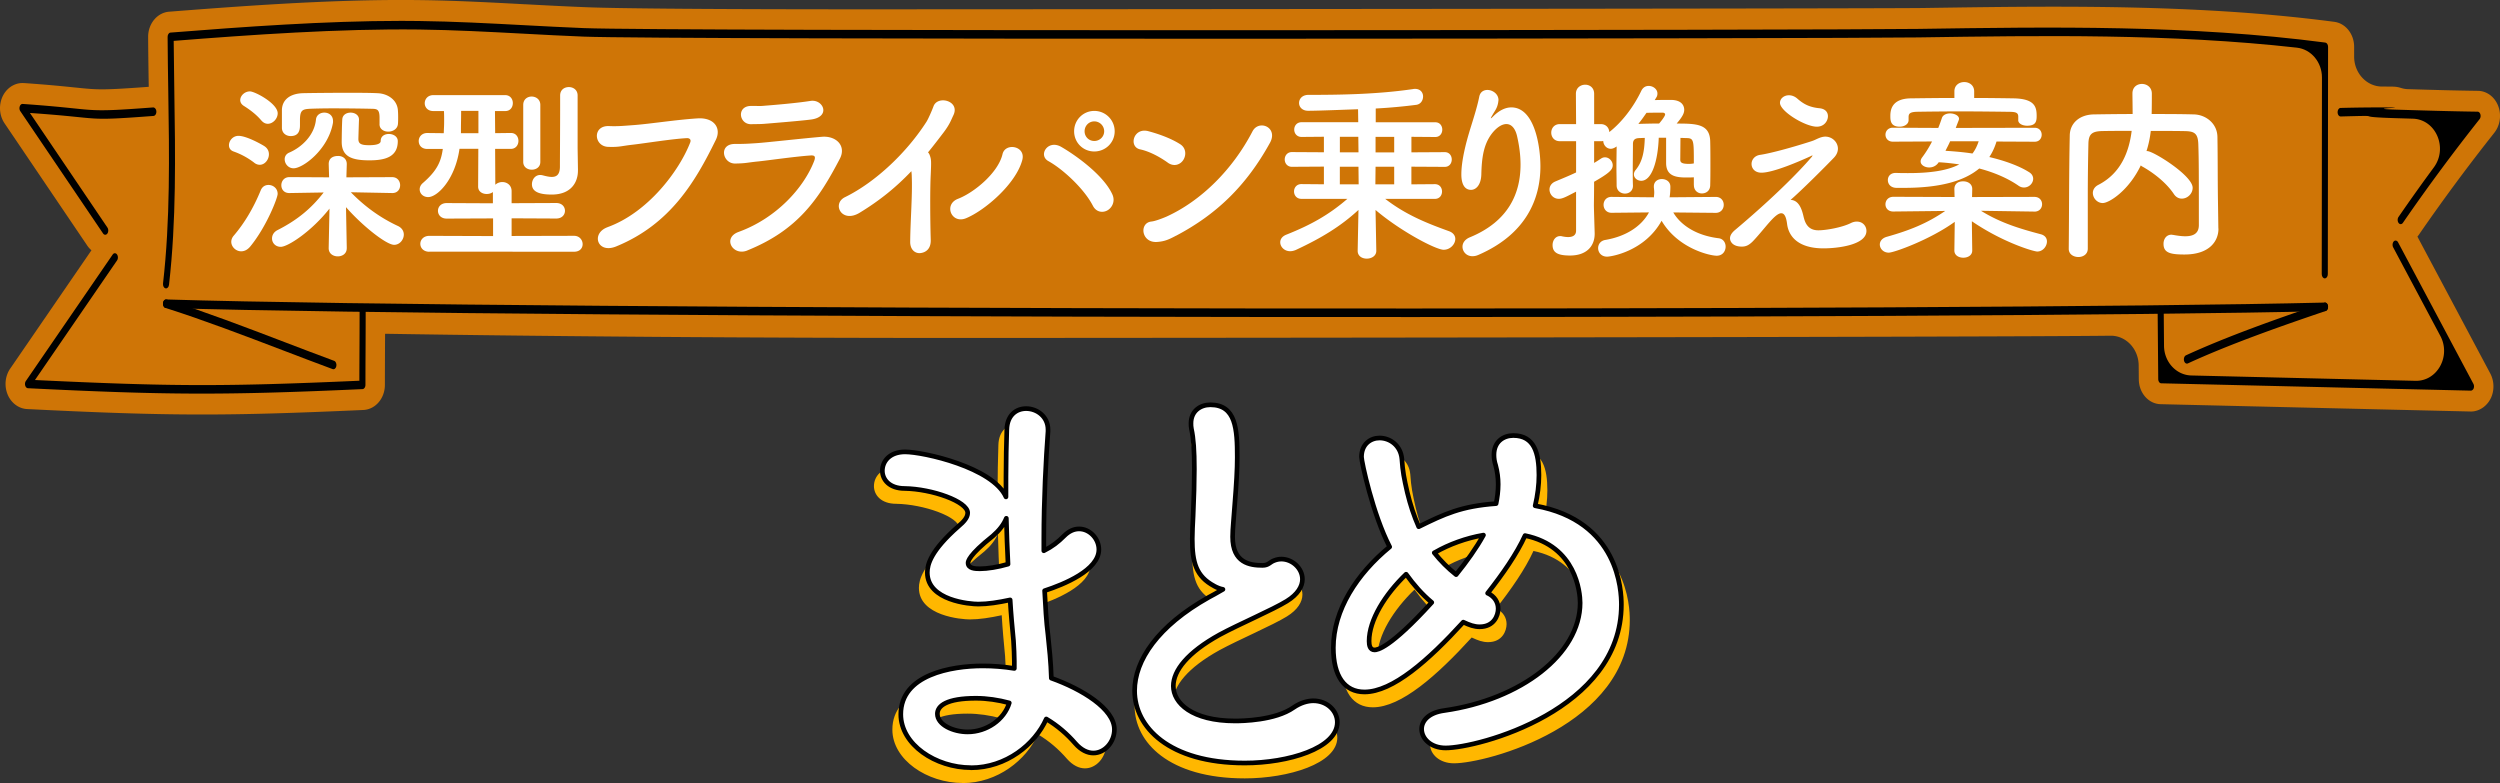 <svg xmlns="http://www.w3.org/2000/svg" viewBox="0 0 781.01 244.61"><rect x="0" y="0" width="781.01" height="244.61" fill="#333333" stroke="none"/><path d="M779.25 41.45c1.61-2.02 2.17-4.9 1.47-7.5-.89-3.3-3.56-5.54-6.63-5.57-7.31-.1-14.67-.31-21.86-.53-.78-.02-1.53-.17-2.28-.41s-1.53-.36-2.49-.38c-.64-.01-1.66-.02-3.19-.02h-.09c-4.83 0-8.74-4.19-8.74-9.37v-3.04c0-3.98-2.65-7.34-6.19-7.81-24.94-3.27-51.96-4.73-87.61-4.73-13.74 0-27.54.21-40.91.41-13.15.2-287.58.41-330.58.41-45.5 0-76.44-.23-87.12-.66-6.38-.25-12.96-.6-18.77-.91h-.16C153.34.76 142.22.17 131.21.03c-1.86-.02-3.73-.04-5.62-.04-24.19 0-50.25 1.9-72.78 3.67-3.69.29-6.55 3.75-6.53 7.88.03 5.31.11 10.66.19 15.58-7.83.58-11.71.79-14.59.79s-4.86-.21-8.49-.58c-3.43-.35-8.12-.84-15.92-1.38-.13 0-.31-.01-.44-.01-2.94 0-5.59 2.07-6.59 5.13-.83 2.53-.46 5.33.99 7.47l25.84 38.2c.37.55.81 1.03 1.3 1.45L3.2 115.14c-1.42 2.05-1.84 4.76-1.12 7.23.89 3.09 3.45 5.27 6.37 5.42 21.17 1.05 37.7 1.7 54.64 1.7 13.76 0 27.9-.4 50.42-1.41 3.77-.17 6.73-3.62 6.73-7.84 0-3.49.02-6.64.03-10.03 0-1.88.02-3.83.03-5.94 51.71.84 114.38 1.31 179.18 1.31 46.11 0 321.68-.24 359.85-.7 4.82-.06 8.76 4.1 8.8 9.27l.04 4.36c.04 4.29 3.08 7.7 6.87 7.76 0 0 96.84 2.29 96.89 2.29h.2c2.75-.1 5.28-2.05 6.32-4.89.82-2.28.64-4.89-.48-6.99l-22.76-42.75c.11-.14.22-.27.33-.42a594.575 594.575 0 0123.71-32.05z" fill="#cf7506"/><path d="M125.36 6.52c1.86 0 3.7.01 5.53.04 10.92.14 22 .73 32.72 1.3 6.26.33 12.52.67 18.79.92 26.06 1.04 391.04.64 416.73.25 41.82-.63 85.07-1.28 127.31 4.27.49.07.86.64.86 1.33l-.08 71.01c0 .74-.42 1.33-.95 1.33-.52 0-.95-.6-.95-1.34l.07-61.41c0-4.82-3.39-8.84-7.84-9.33-39.37-4.4-79.5-3.79-118.4-3.2-25.7.39-390.7.79-416.8-.25-6.27-.25-12.54-.58-18.8-.92-10.71-.57-21.78-1.16-32.67-1.3-24.93-.3-52.55 1.65-76.62 3.55.04 5.29.12 10.57.2 15.86.31 19.81.64 40.29-1.66 60.35-.08.73-.57 1.22-1.09 1.1-.52-.12-.87-.8-.78-1.53 2.27-19.82 1.95-40.17 1.64-59.86-.09-5.72-.18-11.44-.21-17.17 0-.71.39-1.3.89-1.34 22.55-1.78 48.32-3.66 72.12-3.66zm-73.5 87.03h.02c111.05 3.42 563.22 3.74 674.45.97.56.03.96.57.97 1.31 0 .74-.41 1.34-.93 1.36-111.26 2.77-563.45 2.44-674.53-.97-.53-.02-.94-.63-.93-1.36.01-.73.43-1.3.95-1.3z"/><path d="M51.85 93.55c.07 0 .14.01.21.03 11.96 3.79 24.61 8.62 36.84 13.29 5.25 2.01 10.45 3.99 15.5 5.86.51.19.81.92.68 1.63-.13.71-.66 1.14-1.16.95-5.06-1.87-10.25-3.85-15.51-5.86-12.21-4.66-24.84-9.48-36.76-13.27-.51-.16-.83-.87-.72-1.59.1-.62.49-1.04.92-1.04z"/><path d="M35.88 79.11c.24 0 .47.12.66.37.38.51.39 1.35.02 1.89l-25.64 37.35c42.51 2.03 58.85 2.11 101.35.22 0-3.01.02-5.82.03-8.8.02-3.93.04-8.16.04-13.58 0-.74.43-1.33.95-1.33s.95.6.95 1.33c0 5.42-.02 9.67-.04 13.6-.02 3.4-.03 6.56-.03 10.07 0 .72-.41 1.31-.92 1.33-43.54 1.96-60.97 1.87-104.52-.28-.37-.02-.71-.34-.85-.83-.14-.49-.06-1.05.2-1.42L35.2 79.52c.19-.27.43-.41.68-.41zM7.02 32.47h.05c24.92 1.74 17.62 2.84 40.78 1.09.5.01.97.53 1 1.26.03.74-.37 1.36-.9 1.4-22.51 1.69-14.76.71-38.6-.93l24.21 35.8c.36.53.35 1.38-.03 1.88-.38.51-.98.49-1.34-.05L6.34 34.72c-.27-.4-.34-.98-.17-1.47.15-.48.49-.78.86-.78zm719.33 62.05c.43 0 .82.41.92 1.02.12.72-.19 1.44-.7 1.61-14.75 5-30.18 10.45-43.07 16.38-.49.23-1.03-.15-1.2-.85-.16-.7.11-1.45.61-1.68 12.96-5.96 28.43-11.42 43.22-16.43a.57.57 0 01.22-.04z"/><path d="M748.4 75.16c.29 0 .57.18.76.53l23.54 44.22c.22.41.25.95.09 1.4-.16.45-.56.72-.86.73l-96.75-2.29c-.51 0-.93-.59-.94-1.32l-.18-20.79c0-.74.41-1.34.94-1.35h.01c.52 0 .94.59.95 1.32l.09 10.42c.04 5.05 3.82 9.16 8.53 9.27l70.04 1.67c6.78.16 11.13-7.68 7.76-14.01l-14.74-27.68c-.31-.59-.23-1.43.19-1.87.17-.18.37-.26.57-.26zm-4.14-41.6c11.51 0-6.95.35 4.26.69 8.34.26 16.96.52 25.49.64.39 0 .74.35.88.86s.04 1.1-.25 1.46a605.06 605.06 0 00-23.97 32.41c-.37.53-.97.54-1.34.03-.38-.51-.39-1.36-.02-1.88 3.59-5.21 7.27-10.38 11.04-15.49 4.46-6.06.62-14.99-6.57-15.2-1.77-.05-3.54-.11-5.29-.16-15.42-.47-1.43-.96-17.24-.53-.54.01-.96-.57-.97-1.31-.01-.74.41-1.35.93-1.36 4.35-.12 8.71-.17 13.06-.17z"/><path d="M79.47 50.87a23.105 23.105 0 00-6.43-3.52c-1.09-.36-1.52-1.15-1.51-2 0-1.39 1.21-2.91 2.97-2.91 2.67 0 7.76 2.97 8.18 3.28.97.67 1.33 1.58 1.33 2.49 0 1.64-1.27 3.27-2.85 3.27-.55 0-1.15-.18-1.7-.61zm-4.13 27.64c-1.64 0-3.09-1.4-3.09-2.97 0-.61.24-1.33.79-1.94 3.21-3.76 6.07-8.42 8.43-14.18.49-1.15 1.39-1.64 2.42-1.64 1.39 0 2.85 1.03 2.85 2.79 0 1.27-3.52 10.3-8.55 16.43-.91 1.09-1.88 1.51-2.85 1.51zm6.31-40.86c-1.7-2.06-4-3.64-5.45-4.55-.79-.49-1.15-1.15-1.15-1.82 0-1.39 1.4-2.73 3.03-2.73 1.52 0 8.67 3.76 8.67 6.85 0 1.7-1.52 3.27-3.09 3.27-.67 0-1.39-.3-2-1.03zm26.67 39.96c0 1.64-1.4 2.49-2.79 2.48-1.46 0-2.85-.85-2.85-2.55v-.06l.25-12.31c-5.58 7.09-12.98 11.94-15.22 11.94-1.7 0-2.73-1.27-2.73-2.61 0-1.03.55-2.06 1.82-2.67 6.31-3.21 10.61-6.91 14.31-11.7l-10.67.18h-.06c-1.7 0-2.49-1.21-2.49-2.43 0-1.27.85-2.55 2.55-2.55l12.37.07-.12-4.06c-.06-2.61 2.49-2.61 2.85-2.61 1.4-.06 2.79.79 2.79 2.49v.12l-.12 4.06 14.31-.06c1.64 0 2.49 1.27 2.48 2.55 0 1.21-.79 2.42-2.43 2.42h-.06l-12.91-.25c4.49 4.61 9.39 8.07 14.73 10.55 1.27.61 1.82 1.64 1.82 2.67 0 1.58-1.27 3.21-3.03 3.21-2.42 0-9.94-5.95-15.03-11.77l.24 12.79v.06zm10.25-38.85v-2.18c-.06-2.79-1.03-2.55-3.21-2.61-2.49-.06-7.21-.12-11.46-.12-2.73 0-5.21.06-6.79.12-2.49.12-3.39.3-3.4 3.45v1.76c0 1.94-.67 3.33-2.91 3.33-1.33 0-2.73-.85-2.73-2.61v-5.64c.12-3.03 2.43-5.03 6.61-5.15 3.15-.06 8.49-.12 13.52-.12 3.7 0 7.33 0 9.82.13 2.91.12 6.18 1.94 6.3 5.58.06.79.06 1.39.06 2.06 0 .61 0 1.21-.06 1.94-.12 1.58-1.58 2.42-3.03 2.42-1.39 0-2.73-.79-2.73-2.3v-.06zM88.93 49.78c0-.85.42-1.7 1.46-2.12 3.94-1.7 7.82-5.45 8.31-10.24.12-1.52 1.39-2.24 2.61-2.24 1.39 0 2.73.85 2.73 2.67 0 .24 0 .48-.06.73-1.58 8.3-9.4 14-12.25 14-1.7 0-2.79-1.46-2.79-2.79zm23.22-12.36c-.06 1.39-.18 5.46-.19 6 0 1.46.79 1.94 3.33 1.94 3.33 0 3.64-.85 3.64-1.33 0-1.52 1.27-2.18 2.55-2.18 1.39 0 2.79.79 2.79 2.24 0 4.97-4 6-8.85 6-5.4 0-8.67-1.09-8.67-5.76v-.18c0-.61.06-5.27.18-6.91.12-1.39 1.33-2.06 2.61-2.06 1.27 0 2.61.73 2.61 2.18v.06zm22.01 41.23c-1.88 0-2.85-1.21-2.85-2.49 0-1.21.97-2.49 2.85-2.48l19.88.07v-5.52l-14.49.06c-1.82 0-2.73-1.21-2.73-2.43 0-1.21.91-2.42 2.73-2.42l14.43.07v-3.52c-.54.42-1.21.61-1.94.61-1.33 0-2.67-.73-2.67-2.3l.06-11.82h-5.88c-1.4 9.76-6.98 15.09-9.77 15.09-1.58 0-2.67-1.09-2.67-2.43 0-.67.3-1.39 1.03-2 4.25-3.7 5.64-6.49 6.19-10.61h-4.85c-1.82 0-2.67-1.21-2.67-2.49 0-1.21.91-2.49 2.67-2.49h.06l5.09.06.06-1.52c.06-.97.06-1.88.06-2.73 0-.91 0-1.76-.06-2.67h-3.33c-1.76 0-2.67-1.21-2.67-2.43 0-1.27.91-2.55 2.73-2.55h22.37c1.64 0 2.43 1.28 2.42 2.5 0 1.27-.79 2.49-2.37 2.48h-3.21l.06 6.91 4.85-.06h.06c1.58 0 2.36 1.21 2.36 2.49 0 1.21-.79 2.48-2.37 2.48h-4.91l.06 11.21c.55-.54 1.4-.85 2.18-.85 1.46 0 2.91.97 2.91 2.85v3.76l13.94-.06c1.82 0 2.73 1.21 2.73 2.43 0 1.21-.91 2.42-2.73 2.42l-13.94-.07v5.52l19.52-.05c1.7 0 2.67 1.33 2.67 2.61 0 1.21-.85 2.36-2.67 2.36l-45.22-.02zm15.3-44.01h-5.4c0 2.06-.06 4-.06 5.64v1.33h5.46v-6.97zm14-1.87c0-1.76 1.33-2.61 2.61-2.61 1.39 0 2.73.91 2.73 2.61v17.82c0 1.64-1.34 2.42-2.67 2.42-1.33 0-2.67-.79-2.67-2.43V32.76zm17.09 20.44v.12c0 3.52-2.06 7.46-8.19 7.45-3.94 0-6.18-.91-6.18-3.21 0-1.46.97-2.91 2.61-2.91.24 0 .54.06.79.12.91.24 1.94.49 2.79.49 1.39 0 2.49-.6 2.55-3.03 0-2.49.07-12.73.07-18.79v-3.64c0-1.76 1.33-2.61 2.73-2.61 1.33 0 2.73.85 2.73 2.61v16.55l.11 6.85zm9.23 17.76c12.73-4.6 22.44-17.69 25.83-26.42.42-1.03-.3-1.45-1.09-1.39-4.67.24-12.73 1.57-16.92 2.05-3.7.42-4.06.79-7.64.67-4.49-.18-4.97-6.79.43-6.49 2.67.12 4.91-.12 7.46-.3 5.09-.36 13.34-1.69 20.13-2.11 5.09-.3 7.46 3.03 5.64 6.73-6.37 12.97-14.13 26.31-31.11 33.27-5.88 2.42-8-4.06-2.72-6zm43.66 7.29c-4.49 1.82-7.88-3.94-2.67-5.82 11.82-4.3 20.38-13.81 23.59-22.18.48-1.33.18-1.76-1.03-1.7-4.67.3-13.52 1.57-16.43 1.87-3.64.36-3.7.6-7.21.66-4 .06-5.27-6.12-.12-6.12 3.09 0 3.82-.06 6.67-.24 2.97-.18 13.46-1.39 20.43-1.99 4.49-.42 7.82 2.79 5.7 6.85-6.61 12.67-13.16 22.3-28.93 28.66zm6.08-39.64c-2 .18-2.3.12-4.85.18-3.82.06-4.61-5.58-.18-5.7 2.24-.06 2.42.12 4.24-.06 3.09-.24 10.25-.84 14.43-1.51 4.06-.67 6.55 5.03.12 5.82-3.27.42-11.58 1.09-13.76 1.27zm29.06 27.83c-5.64 3.45-8.79-2.79-4.61-4.85 9.76-4.79 19.46-14.18 25.47-23.57.61-.97 1.76-3.64 2.18-4.79 1.27-3.58 8.37-1.75 6.24 2.73-.79 1.64-1.09 2.73-2.97 5.27-1.7 2.24-3.33 4.36-4.97 6.36.24.24.42.55.55.91.48 1.33.48 1.88.3 6-.24 4.73-.19 13.94 0 20.49.06 2.85-1.64 3.88-3.21 4.06-1.58.18-3.27-.97-3.21-3.64.06-6.49.73-14.49.49-20.25 0-.61-.06-1.15-.12-1.7-4.73 4.97-9.76 9.09-16.13 12.97zm30.72-4.35c5.15-2 12.55-8.18 13.89-13.94.85-3.7 7.34-2.6 6.18 1.82-2 7.52-11.71 15.76-17.53 18.18-4.61 1.94-7.15-4.31-2.54-6.06zm42.13 2.2c-2.73-5.34-9.39-11.46-13.88-13.95-3.33-1.82-.24-6.85 3.94-4.49 4.24 2.43 13.33 8.79 16.06 14.98.91 2.12-.18 4.12-1.64 4.91-1.45.79-3.46.54-4.48-1.46zm.43-16.98c-3.52 0-6.3-2.79-6.3-6.31 0-3.52 2.79-6.36 6.31-6.36 3.52 0 6.36 2.85 6.36 6.37s-2.85 6.3-6.37 6.3zm0-9.4c-1.7 0-3.03 1.39-3.03 3.09s1.33 3.03 3.03 3.03c1.7 0 3.09-1.33 3.09-3.03 0-1.7-1.39-3.09-3.09-3.09zm22.92 12.86c-2.55-1.82-5.76-3.52-8.61-4.12-3.64-.79-2.12-6.85 2.49-5.7 3.21.85 7.03 2.19 10 4.07 1.94 1.21 1.94 3.46 1.03 4.91-.91 1.46-2.91 2.3-4.91.85zm2.6 22.86c-2.06 1.09-3.4 1.76-5.82 1.94-5.03.42-5.76-5.94-1.88-6.37 1.21-.12 3.4-.97 4.67-1.51 10.97-4.97 20.8-14.84 26.93-26.66 2-3.82 8.12-1.27 5.46 3.58-7.52 13.64-16.92 22.49-29.35 29.03zm65.38-11.5c6.36 4.91 12.79 7.52 19.88 10.07 1.39.49 2 1.46 2 2.43 0 1.64-1.58 3.39-3.64 3.39-2.43 0-13.52-5.83-21.28-12.44l.24 12.73v.06c0 1.58-1.52 2.42-2.97 2.42-1.46 0-2.85-.79-2.85-2.43v-.06l.25-12.73c-5.52 5.09-11.46 8.73-19.65 12.54-.61.24-1.15.36-1.7.36-1.76 0-3.09-1.33-3.09-2.79 0-.91.55-1.88 2-2.42 7.46-2.97 13.16-6.12 18.98-11.15h-14.37c-1.52 0-2.3-1.16-2.3-2.31 0-1.15.79-2.3 2.3-2.3l7.03.06v-5.52l-10 .06c-1.46 0-2.24-1.15-2.24-2.3s.79-2.3 2.24-2.3l10 .06v-4.85l-6.97.06c-1.52 0-2.3-1.15-2.3-2.3s.79-2.3 2.3-2.3h17.7l-.06-4.05c-2.12.06-12.25.48-15.58.48-1.88 0-2.85-1.21-2.85-2.43 0-1.27.97-2.55 2.97-2.54 9.88 0 21.46-.17 32.62-1.81.24-.06.42-.06.67-.06 1.7 0 2.49 1.21 2.48 2.37 0 1.21-.73 2.42-2.12 2.61-3.7.48-8.12.91-12.67 1.15v4.3h18.61c1.46 0 2.18 1.15 2.18 2.3s-.73 2.3-2.18 2.3l-7.46-.06v4.85l10.42-.06c1.46 0 2.18 1.15 2.18 2.3s-.73 2.3-2.18 2.3l-10.43-.06v5.52l7.33-.06c1.52 0 2.24 1.15 2.24 2.3s-.73 2.3-2.24 2.3h-15.52zm-8.37-10.06h-5.82v5.51h5.88l-.06-5.51zm-.05-9.34h-5.76v4.85h5.82l-.06-4.85zm11.21 9.34h-5.82l-.06 5.51h5.88v-5.51zm0-9.33h-5.82v4.85h5.82v-4.85zm24.43 37.29c-1.88 0-3.09-1.46-3.09-2.97 0-1.09.67-2.24 2.24-2.91 12.43-5.09 15.89-14.12 15.89-22.73 0-3.03-.42-5.94-1.03-8.67-.61-2.85-1.94-4-3.39-4-1.52 0-3.15 1.21-4.49 2.91-2.61 3.39-3.22 7.52-3.34 12.91-.12 3.27-1.7 4.73-3.21 4.73-3.03 0-3.03-4-3.03-4.85 0-4.43 1.58-10.18 2.43-13.03.91-3.09 2.43-7.52 3.16-11.21.3-1.52 1.4-2.12 2.55-2.12 1.64 0 3.46 1.27 3.46 3.15 0 .18-.06.36-.06.55-.3 2.06-1.09 2.79-1.88 4.24-.42.67-.49.91-.42.91.12 0 .48-.36.91-.79 1.82-1.76 3.7-2.61 5.46-2.61 7.27 0 9.09 12.13 9.09 18.43 0 10.12-4.43 21.16-19.35 27.64-.67.3-1.27.42-1.88.42zm69.18-22.29v-2.36c-.73.06-1.58.06-2.36.06-3.33 0-6.3-.49-6.3-4.55v-7.88h-2.3c-.25 7.15-2.13 13.46-5.46 13.46-1.21 0-2.3-.85-2.3-2 0-.49.18-.97.61-1.46 2.12-2.61 2.67-5.88 2.79-9.94-.61 0-1.21.06-1.76.06-1.39.06-1.94.61-1.94 1.88 0 2.24-.06 5.52-.06 8.55 0 1.58 0 3.03.06 4.37v.12c0 1.58-1.21 2.42-2.49 2.42-1.27 0-2.61-.85-2.61-2.55 0-1.76-.06-3.82-.06-5.94 0-2.18.06-4.37.06-6.24-.67.48-1.27.73-1.82.73-1.33 0-2.3-1.15-2.36-2.43-.24.06-.49.06-.79.06h-2.06v6.79c.73-.42 1.39-.85 2.12-1.33.42-.3.85-.42 1.27-.42 1.33 0 2.42 1.21 2.42 2.49 0 1.39-1.15 2.49-5.82 5.15 0 3.7-.06 6.55-.06 7.4 0 .97.18 6.49.24 8.61v.24c0 3.82-2.49 6.79-7.7 6.79-3.82 0-5.46-.91-5.45-3.28 0-1.39.85-2.79 2.37-2.79.18 0 .36 0 .54.06.55.12 1.27.24 1.94.24 1.27 0 2.49-.42 2.49-2V59.87c-3.15 1.64-4.24 2.24-5.39 2.24-1.76 0-2.91-1.46-2.91-2.91 0-.97.55-1.94 1.76-2.48 2.42-1.03 4.55-1.88 6.55-2.85v-9.76h-5.09c-1.76 0-2.67-1.33-2.67-2.67 0-1.33.91-2.67 2.67-2.67h5.09l-.06-9.46c0-1.88 1.46-2.85 2.91-2.85 1.39 0 2.79.91 2.79 2.85v9.46h2.06c1.7 0 2.61 1.21 2.67 2.49 3.88-3.03 7.52-7.7 10.01-12.91.55-1.09 1.39-1.51 2.3-1.51 1.39 0 2.73 1.03 2.73 2.37 0 .36-.06.79-.3 1.15l-.54.91c1.82-.06 3.76-.06 4.97-.06 3.76 0 4.24 2.12 4.24 3.09 0 .97-.43 2.06-2.37 4.3 6.25 0 10.37.12 10.49 5.58.06 2.24.06 4.67.06 7.09 0 2.36 0 4.61-.06 6.55 0 1.76-1.27 2.61-2.61 2.61-1.21 0-2.49-.85-2.49-2.61v-.06zm-6.43 8.61c2.3 3.94 7.15 7.22 14.18 8.07 1.46.18 2.18 1.4 2.18 2.61 0 1.39-.91 2.85-2.79 2.85-2.12 0-12.12-2.25-17.21-10.92-5.28 9.52-15.71 11.21-17.04 11.21-1.82 0-2.79-1.33-2.79-2.67 0-1.15.73-2.3 2.24-2.55 6.43-1.09 11.28-4.24 13.64-8.6l-11.7.12c-1.64 0-2.48-1.27-2.48-2.49 0-1.27.85-2.49 2.49-2.48l13.22.13c.06-.48.12-1.03.12-1.52 0-.54-.06-1.09-.12-1.58v-.3c0-1.52 1.21-2.3 2.49-2.3 1.33 0 2.67.79 2.67 2.37 0 1.09-.06 2.24-.24 3.33l14.43-.12c1.64 0 2.49 1.21 2.48 2.49 0 1.21-.85 2.49-2.49 2.49l-13.28-.13zm-2.54-30.62c0-.36-.42-.55-.79-.55-.49 0-2.85 0-5.03.06-.85 1.21-1.64 2.36-2.55 3.46 2.06-.06 4.24-.12 6.49-.12.12-.12 1.88-2.18 1.88-2.85zm4.73 14.13c0 .91.49 1.33 2.73 1.33.49 0 1.03-.06 1.39-.12.06 0 .06-.06.12-.06 0-7.15 0-7.82-2.18-7.88-.67 0-1.33-.06-2-.06l-.06 6.79zm38.59 18.08c.54 2.24 1.7 4 4.54 4 2.49 0 7.46-.91 10.12-2.24.73-.36 1.33-.49 1.94-.48 1.82 0 2.97 1.4 2.97 2.91 0 4.43-9.1 5.45-13.4 5.45-7.88 0-10.91-3.7-11.39-7.64-.3-2.36-.91-3.33-1.82-3.33-1.94 0-5.09 4.73-8.55 8.42-1.45 1.58-2.49 2-3.76 2-2.91 0-3.7-1.64-3.7-2.61 0-.73.42-1.58 1.46-2.48 16.13-13.57 23.1-21.82 23.95-22.79.24-.3.36-.48.36-.54 0 0 0-.06-.06-.06-.12 0-.49.24-.79.36-2.91 1.33-11.34 5.03-15.1 5.03-2.06 0-3.09-1.33-3.09-2.73 0-1.27.91-2.61 2.73-2.85 2.91-.42 9.34-2.12 15.58-4.12 1.58-.48 1.58-.67 3.15-1.27.55-.18 1.09-.3 1.58-.3 2.18 0 3.94 1.76 3.94 3.76 0 .91-.36 1.88-1.21 2.79-2.85 2.97-10.37 10.48-13.58 13.21 2.79.12 3.64 3.34 4.12 5.52zm4.08-28.37c-3.64 0-11.52-4.79-11.52-7.46 0-1.33 1.27-2.36 2.79-2.36.85 0 1.76.3 2.61 1.03 2.06 1.82 3.94 2.73 6.97 3.03 1.82.18 2.61 1.27 2.61 2.49 0 1.39-1.09 3.27-3.46 3.27zm67.94 26.52l-16.67-.25c6.06 3.76 12.06 5.58 18.73 7.34 1.33.37 1.88 1.27 1.88 2.24 0 1.52-1.27 3.15-3.03 3.15-1.09 0-10.67-2.79-20.43-9.46l.12 9.09v.06c0 1.52-1.4 2.24-2.79 2.24-1.39 0-2.79-.73-2.79-2.24v-.06l.12-8.91c-7.7 5.57-18.98 9.63-20.62 9.63-1.7 0-2.79-1.27-2.79-2.55 0-.97.67-2 2.24-2.42 7.09-2 12.55-4.18 18.19-8.06l-16.19.18h-.06c-1.64 0-2.42-1.15-2.42-2.24 0-1.21.85-2.36 2.49-2.36l19.1.07-.06-2.42c0-.3-.06-2.49 2.79-2.48 1.39 0 2.79.79 2.79 2.37v.12l-.06 2.42 19.46-.05c1.64 0 2.42 1.15 2.42 2.3s-.79 2.3-2.37 2.3h-.06zm-11.81-21.89c-.54 1.76-1.27 3.39-2.25 4.85 5.09 1.21 9.46 2.85 12.43 4.73.91.55 1.27 1.33 1.27 2.06 0 1.39-1.27 2.73-2.85 2.73-.54 0-1.09-.12-1.7-.54-3.21-2.24-7.45-4.13-12.3-5.4-4.79 4-12.43 6.06-23.58 6.05h-2.36c-1.76-.06-2.61-1.21-2.61-2.43 0-1.15.79-2.24 2.49-2.24h.12c1.33.06 2.55.06 3.76.06 6.91 0 12.25-.78 15.94-2.72-2.06-.3-4.24-.55-6.43-.67l-.12.18c-.73 1.03-1.82 1.45-2.85 1.45-1.39 0-2.67-.79-2.67-1.88 0-.36.12-.79.48-1.27 1.27-1.7 2.25-3.33 3.09-4.97l-12.25.06c-1.52 0-2.3-1.09-2.3-2.18s.79-2.18 2.3-2.18l14.19.07c.42-1.03.79-2.06 1.15-3.15.36-.97 1.46-1.39 2.55-1.39 1.33 0 2.79.67 2.79 1.7 0 .18-.06.3-.12.48l-.91 2.36 24.67-.05c1.46 0 2.18 1.09 2.18 2.18s-.73 2.18-2.18 2.18l-11.94-.06zm6.79-6.73v-1.15c-.06-1.21-.91-1.4-3.09-1.4-4.12-.06-9.34-.12-14.43-.13-5.15 0-10.19.06-14.07.12-2.18.06-2.61.54-2.67 1.51v1.09c0 1.33-1.4 2.06-2.79 2.06-2.79 0-2.91-1.88-2.91-3.27 0-1.64.18-5.52 6.43-5.58 4.49-.06 9.03-.12 13.58-.12v-2.06c0-1.94 1.52-2.91 3.09-2.91 1.52 0 3.09.97 3.09 2.91v2.06c4.12 0 8.24.06 12.31.12 6.55.12 7.21 2.61 7.21 5.46 0 1.64-.18 3.09-2.97 3.09-1.39 0-2.79-.61-2.79-1.76v-.06zm-21.28 6.66c-.42.97-.97 2-1.46 2.97 2.85.18 5.76.43 8.43.85.85-1.09 1.46-2.36 1.94-3.82h-8.91zm83.82 27.25v.12c0 3.52-2.49 8-10.61 8-4.49 0-6.55-.55-6.55-3.34 0-1.46.85-2.85 2.49-2.85.12 0 .3.06.48.06 1.33.24 2.67.43 3.82.43 2.42 0 4.24-.79 4.25-3.45 0-16.79 0-20.25-.17-25.34-.12-3.46-1.33-4-4.24-4.06-3.58-.06-7.09-.06-10.61-.06-.24 2.12-.67 4.24-1.34 6.3h.24c1.88 0 14.18 7.64 14.18 11.46 0 1.88-1.64 3.4-3.4 3.39-.91 0-1.82-.43-2.49-1.46-2.18-3.27-5.94-6.37-9.7-8.49-.24-.12-.42-.24-.61-.43-3.76 7.88-9.89 11.76-11.89 11.76-1.76 0-3.09-1.58-3.09-3.15 0-.91.49-1.88 1.64-2.49 7.28-3.7 9.7-10.61 10.49-16.91-3.09 0-6.12 0-9.09.06-3.46.06-4.37 1.03-4.43 4.06-.12 5.46-.19 10.91-.19 16.37v16.31c0 1.76-1.46 2.61-2.92 2.61-1.52 0-3.03-.85-3.03-2.55v-.06c.12-11.15.07-23.58.32-35.4.06-3.82 3.09-6.49 7.58-6.54 3.94-.06 7.94-.12 12.06-.12 0-2.42-.06-4.97-.06-6.43 0-2 1.46-2.97 2.97-2.97 1.52 0 3.09 1.03 3.09 3.03 0 1.58 0 4.12-.06 6.37 4.36 0 8.79 0 13.16.12 3.64.06 7.33 2.73 7.39 7.04.12 6.79.06 13.4.17 20.19l.12 8.43z" fill="#fff"/><path d="M300.72 244.61c-11.03 0-21.94-7.22-21.94-16.68 0-12.35 15.76-15.11 25.62-15.11 3.28 0 6.57.26 9.85.79v-2.23c0-1.97-.13-4.07-.26-6.44-.39-4.07-.79-8.28-1.05-12.74-3.68.79-6.96 1.31-9.98 1.31-2.5 0-15.89-1.05-15.89-9.85 0-2.5 1.05-6.83 9.72-14.45 1.71-1.44 2.89-2.76 2.89-4.2 0-3.55-11.17-7.49-19.7-7.62-4.73 0-6.96-2.76-6.96-5.52 0-3.02 2.36-5.91 7.09-5.91 5.78 0 27.45 4.86 31.53 14.06v-6.17c0-5.39.13-10.51.26-14.84.13-4.6 3.02-6.57 6.04-6.57 3.42 0 6.83 2.5 6.83 6.57v.53c-.66 8.8-1.31 21.28-1.31 33.76v3.55c2.63-1.31 4.47-2.76 6.3-4.6 1.58-1.58 3.15-2.23 4.73-2.23 3.28 0 6.17 3.02 6.17 6.44 0 6.44-10.9 10.9-16.95 12.87.26 4.99.53 9.72 1.05 13.79.39 3.68.92 8.67 1.05 13.53 9.59 3.42 19.7 9.59 19.7 16.03 0 3.94-3.02 7.36-6.57 7.36-1.84 0-3.81-.92-5.65-3.02-2.5-2.89-5.52-5.52-9.06-7.62-3.55 8.01-12.61 15.24-23.51 15.24zm1.58-21.67c-9.2 0-12.09 2.37-12.09 4.86 0 3.42 4.99 5.65 9.46 5.65 5.91 0 11.43-3.81 13-9.06-3.42-.92-6.96-1.45-10.38-1.45zm9.46-56.22c-.79 1.97-2.23 3.81-4.2 5.52-7.62 6.04-7.75 8.01-7.75 8.41 0 1.71 2.1 1.84 3.68 1.84 2.37 0 5.65-.53 8.8-1.45-.26-4.73-.39-9.59-.53-14.32zm67.54 21.15c-5.65-3.02-6.83-7.36-6.83-14.71 0-2.1.13-4.47.26-7.09.26-6.04.39-10.77.39-14.71 0-5.78-.26-9.59-.92-12.61-.13-.66-.13-1.18-.13-1.71 0-3.81 2.89-5.78 6.04-5.78 8.01 0 8.41 7.62 8.41 16.42 0 3.68-.26 8.28-.79 14.84-.26 4.07-.66 7.36-.66 9.98 0 8.14 5.39 8.93 9.33 8.93 1.97 0 2.23-1.05 3.81-1.58.66-.26 1.44-.39 2.1-.39 3.42 0 6.57 2.89 6.57 6.3 0 2.23-1.45 4.73-4.86 6.83-4.47 2.76-14.98 7.23-21.02 10.51-9.98 5.52-14.45 11.17-14.45 16.03 0 5.25 5.78 10.9 19.31 10.9 2.1 0 12.48-.13 18.26-4.2 2.1-1.45 4.33-2.1 6.17-2.1 4.33 0 7.49 3.15 7.49 6.7 0 8.14-15.37 12.74-28.9 12.74-23.78 0-34.42-11.3-34.42-22.59 0-9.46 7.22-20.23 23.12-29.16.26-.13 3.42-1.84 4.47-2.5-.79-.13-1.84-.53-2.76-1.05zm88.08 2.23c2.23 1.05 3.28 2.89 3.28 4.86 0 2.1-1.31 5.65-5.78 5.65-1.71 0-3.15-.53-5.12-1.45-10.9 11.95-22.07 21.81-30.87 21.81-6.17 0-9.72-4.86-9.72-13.79 0-11.82 7.36-23.12 17.6-31.53-5.25-10.12-8.8-26.54-8.8-28.11 0-3.94 2.76-5.91 5.65-5.91 3.15 0 6.57 2.23 6.96 6.57.26 3.94.66 5.91 1.71 10.51.92 3.81 2.1 7.36 3.55 10.64 8.01-3.94 13.27-6.44 24.17-7.22.39-1.84.66-3.94.66-6.04 0-1.97-.26-3.94-.79-5.91-.39-1.18-.53-2.23-.53-3.28 0-4.07 2.89-6.04 6.04-6.04 6.57 0 8.01 5.52 8.01 12.35 0 3.02-.39 6.3-1.18 9.59 26.27 4.73 26.93 26.8 26.93 30.87 0 32.97-44.79 44.79-54.91 44.79-4.6 0-7.49-2.89-7.49-5.91 0-2.5 2.1-5.12 7.09-5.78 23.91-3.42 42.43-17.6 42.43-33.63 0-3.28-1.31-17.73-17.21-21.02-2.63 5.78-6.96 11.95-11.69 18zm-25.48-5.91c-6.57 6.31-11.56 14.32-11.56 20.89 0 1.31.26 2.76 1.71 2.76.79 0 4.73-.39 17.87-14.84-3.02-2.5-5.65-5.52-8.01-8.8zm8.8-6.7c1.97 2.5 4.33 4.86 6.83 6.83 3.28-4.07 6.31-8.28 8.54-12.35-5.39.92-10.77 2.89-15.11 5.39l-.26.13z" fill="#ffb700"/><path d="M303.35 239.82c-11.03 0-21.94-7.22-21.94-16.68 0-12.35 15.76-15.11 25.62-15.11 3.28 0 6.57.26 9.85.79v-2.23c0-1.97-.13-4.07-.26-6.44-.39-4.07-.79-8.28-1.05-12.74-3.68.79-6.96 1.31-9.98 1.31-2.5 0-15.89-1.05-15.89-9.85 0-2.5 1.05-6.83 9.72-14.45 1.71-1.44 2.89-2.76 2.89-4.2 0-3.55-11.17-7.49-19.7-7.62-4.73 0-6.96-2.76-6.96-5.52 0-3.02 2.36-5.91 7.09-5.91 5.78 0 27.45 4.86 31.53 14.06v-6.17c0-5.39.13-10.51.26-14.84.13-4.6 3.02-6.57 6.04-6.57 3.42 0 6.83 2.5 6.83 6.57v.53c-.66 8.8-1.31 21.28-1.31 33.76v3.55c2.63-1.31 4.47-2.76 6.3-4.6 1.58-1.58 3.15-2.23 4.73-2.23 3.28 0 6.17 3.02 6.17 6.44 0 6.44-10.9 10.9-16.95 12.87.26 4.99.53 9.72 1.05 13.79.39 3.68.92 8.67 1.05 13.53 9.59 3.42 19.7 9.59 19.7 16.03 0 3.94-3.02 7.36-6.57 7.36-1.84 0-3.81-.92-5.65-3.02-2.5-2.89-5.52-5.52-9.06-7.62-3.55 8.01-12.61 15.24-23.51 15.24zm1.58-21.68c-9.2 0-12.09 2.37-12.09 4.86 0 3.42 4.99 5.65 9.46 5.65 5.91 0 11.43-3.81 13-9.06-3.42-.92-6.96-1.45-10.38-1.45zm9.45-56.22c-.79 1.97-2.23 3.81-4.2 5.52-7.62 6.04-7.75 8.01-7.75 8.41 0 1.71 2.1 1.84 3.68 1.84 2.37 0 5.65-.53 8.8-1.45-.26-4.73-.39-9.59-.53-14.32zm64.92 21.15c-5.65-3.02-6.83-7.36-6.83-14.71 0-2.1.13-4.47.26-7.09.26-6.04.39-10.77.39-14.71 0-5.78-.26-9.59-.92-12.61-.13-.66-.13-1.18-.13-1.71 0-3.81 2.89-5.78 6.04-5.78 8.01 0 8.41 7.62 8.41 16.42 0 3.68-.26 8.28-.79 14.84-.26 4.07-.66 7.36-.66 9.98 0 8.14 5.39 8.93 9.33 8.93 1.97 0 2.23-1.05 3.81-1.58.66-.26 1.44-.39 2.1-.39 3.42 0 6.57 2.89 6.57 6.3 0 2.23-1.45 4.73-4.86 6.83-4.47 2.76-14.98 7.23-21.02 10.51-9.98 5.52-14.45 11.17-14.45 16.03 0 5.25 5.78 10.9 19.31 10.9 2.1 0 12.48-.13 18.26-4.2 2.1-1.45 4.33-2.1 6.17-2.1 4.33 0 7.49 3.15 7.49 6.7 0 8.14-15.37 12.74-28.9 12.74-23.78 0-34.42-11.3-34.42-22.59 0-9.46 7.22-20.23 23.12-29.16.26-.13 3.42-1.84 4.47-2.5-.79-.13-1.84-.53-2.76-1.05zm85.45 2.23c2.23 1.05 3.28 2.89 3.28 4.86 0 2.1-1.31 5.65-5.78 5.65-1.71 0-3.15-.53-5.12-1.45-10.9 11.95-22.07 21.81-30.87 21.81-6.17 0-9.72-4.86-9.72-13.79 0-11.82 7.36-23.12 17.6-31.53-5.25-10.12-8.8-26.54-8.8-28.11 0-3.94 2.76-5.91 5.65-5.91 3.15 0 6.57 2.23 6.96 6.57.26 3.94.66 5.91 1.71 10.51.92 3.81 2.1 7.36 3.55 10.64 8.01-3.94 13.27-6.44 24.17-7.22.39-1.84.66-3.94.66-6.04 0-1.97-.26-3.94-.79-5.91-.39-1.18-.53-2.23-.53-3.28 0-4.07 2.89-6.04 6.04-6.04 6.57 0 8.01 5.52 8.01 12.35 0 3.02-.39 6.3-1.18 9.59 26.27 4.73 26.93 26.8 26.93 30.87 0 32.97-44.79 44.79-54.91 44.79-4.6 0-7.49-2.89-7.49-5.91 0-2.5 2.1-5.12 7.09-5.78 23.91-3.42 42.43-17.6 42.43-33.63 0-3.28-1.31-17.73-17.21-21.02-2.63 5.78-6.96 11.95-11.69 18zm-25.48-5.91c-6.57 6.31-11.56 14.32-11.56 20.89 0 1.31.26 2.76 1.71 2.76.79 0 4.73-.39 17.87-14.84-3.02-2.5-5.65-5.52-8.01-8.8zm8.8-6.7c1.97 2.5 4.33 4.86 6.83 6.83 3.28-4.07 6.31-8.28 8.54-12.35-5.39.92-10.77 2.89-15.11 5.39l-.26.13z" fill="#fff" stroke="#000" stroke-linecap="round" stroke-linejoin="round" stroke-width="1.46"/></svg>